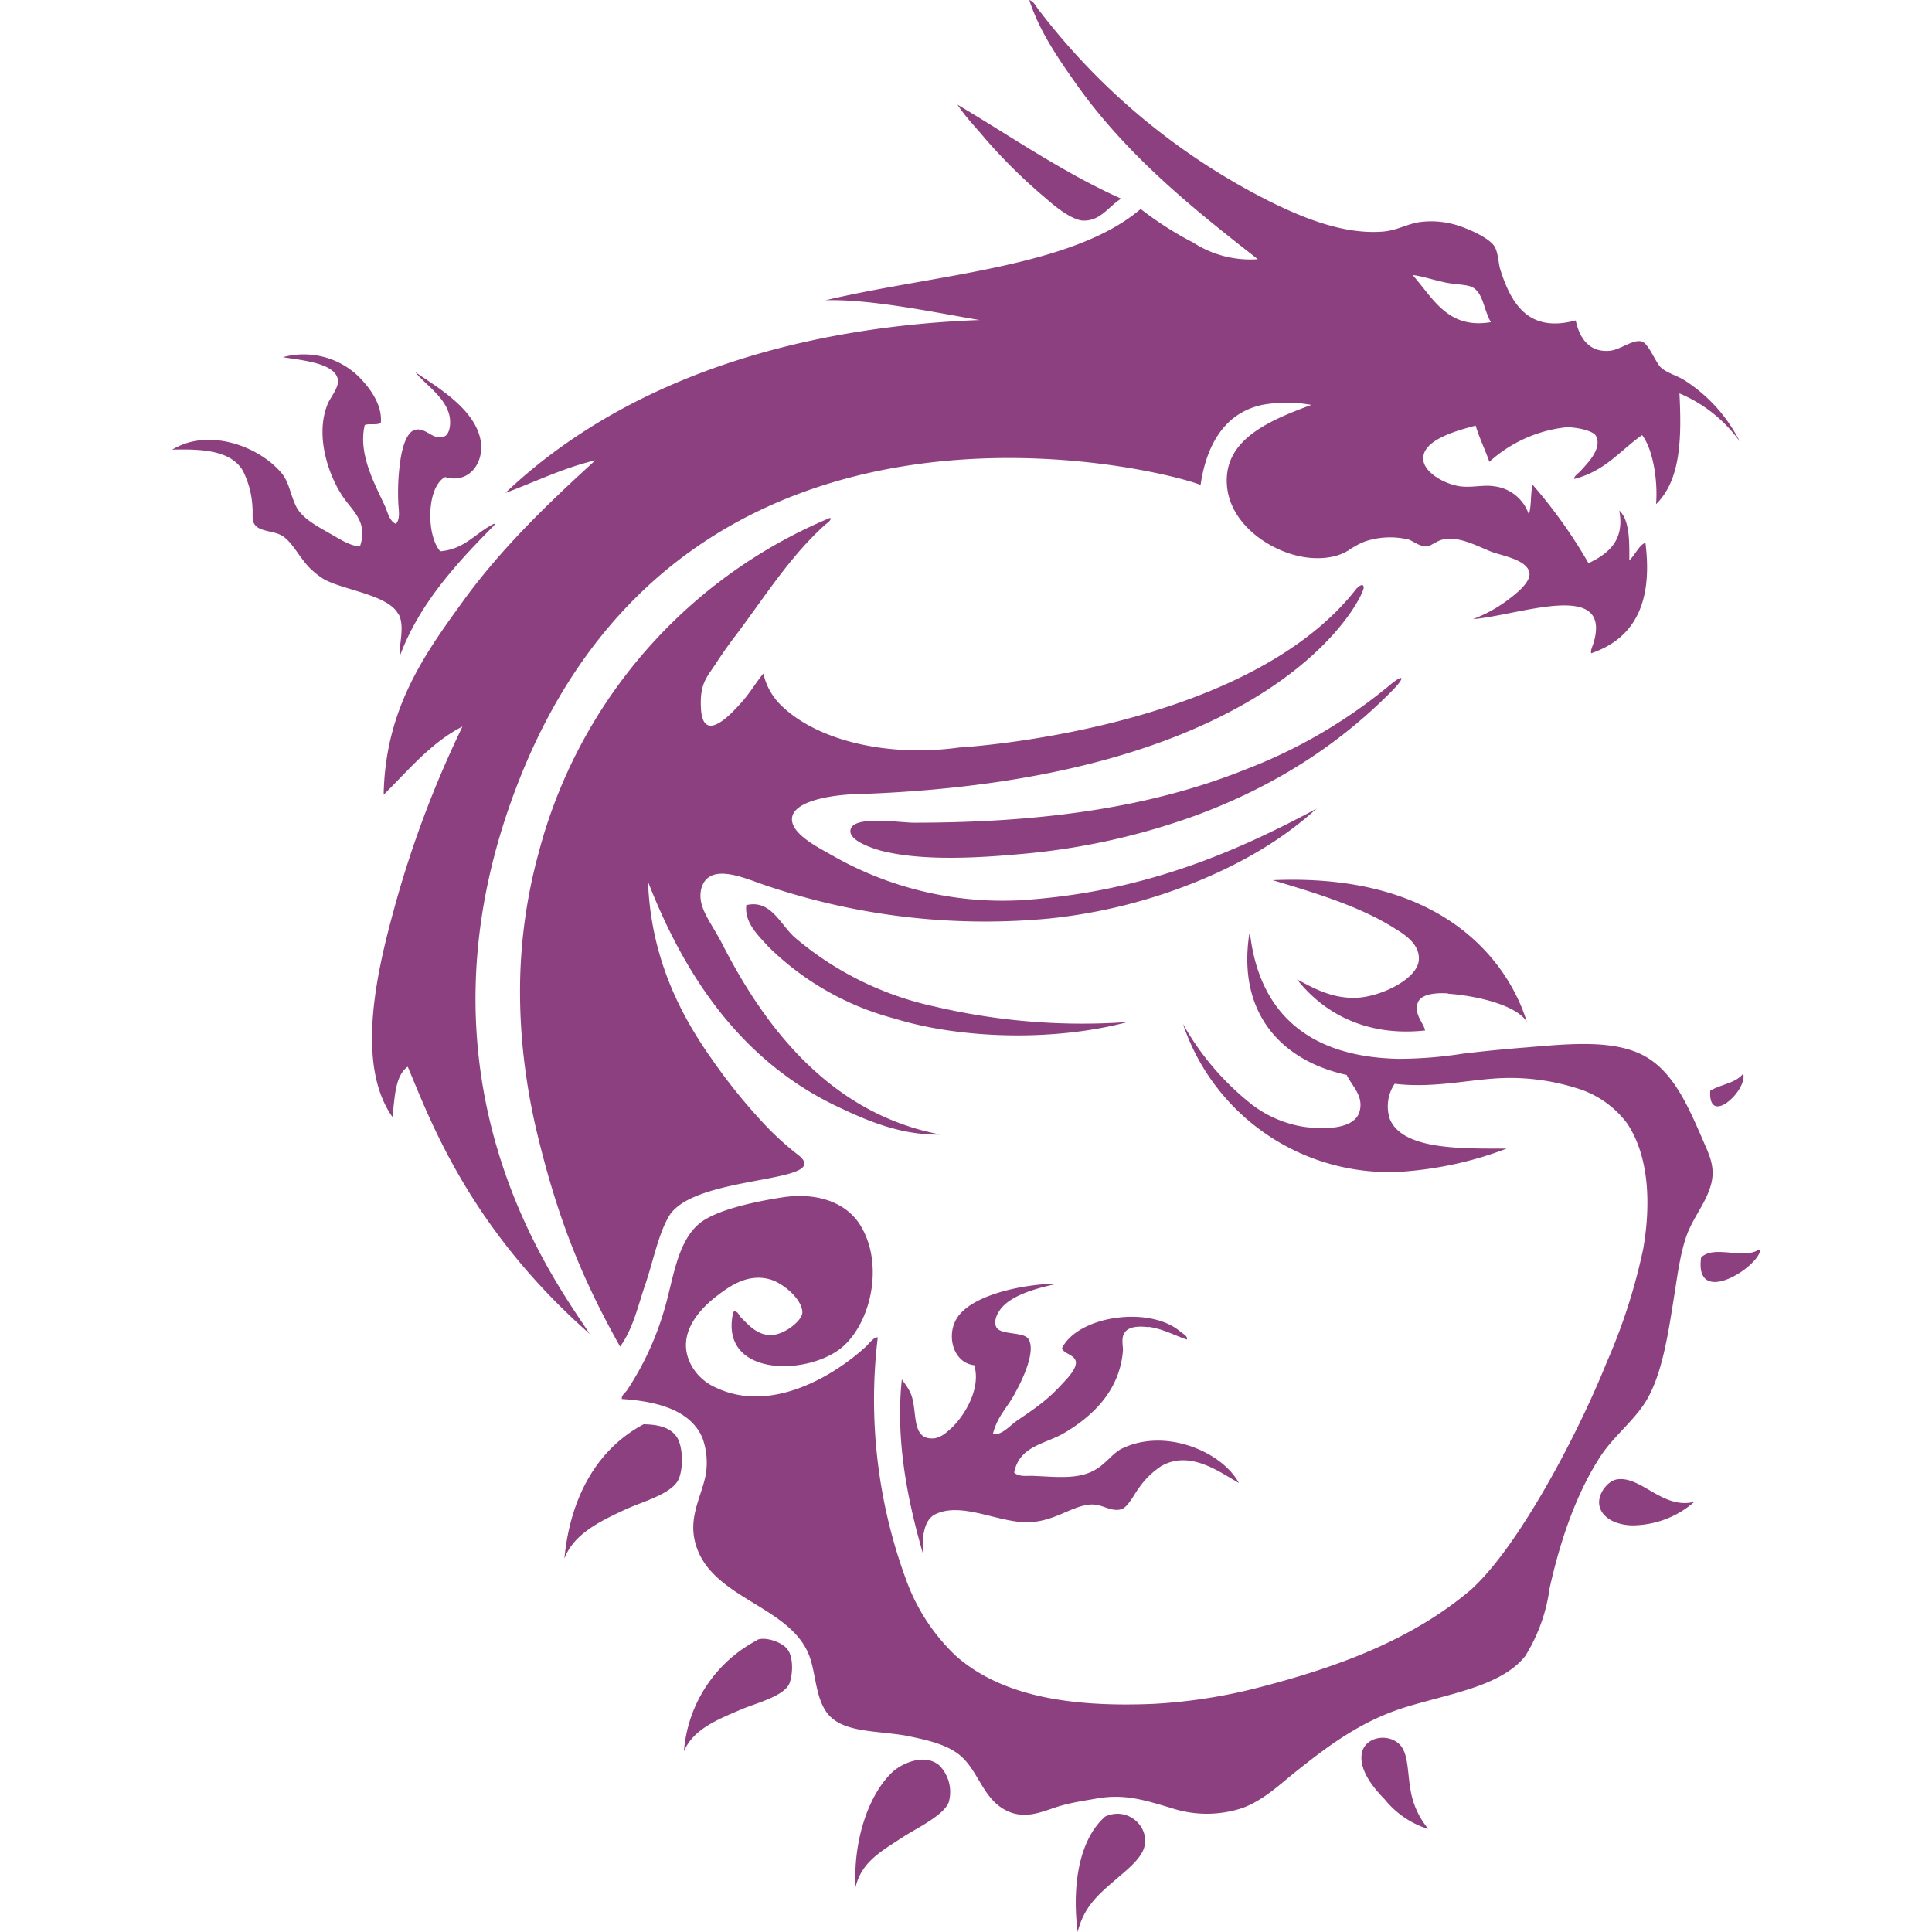 <svg role="img" width="32px" height="32px" viewBox="0 0 24 24" xmlns="http://www.w3.org/2000/svg"><title>MSI</title><path fill="#8d407f" d="M16.362 10.042c-1.044.56-2.193 1.05-3.7 1.142a4.26 4.26 0 0 1-2.321-.556c-.155-.09-.51-.26-.503-.457.011-.242.582-.303.816-.306 5.262-.178 6.29-2.472 6.286-2.563 0-.083-.09.011-.09.011-1.38 1.777-4.937 1.973-4.937 1.973-.877.121-1.761-.08-2.215-.529a.794.794 0 0 1-.215-.39c-.102.122-.17.25-.291.379-.114.128-.458.499-.484.06-.019-.325.076-.393.2-.586a5.178 5.178 0 0 1 .193-.276c.374-.49.684-.997 1.123-1.402.037-.038.11-.075.09-.11a6.221 6.221 0 0 0-3.624 4.166 6.508 6.508 0 0 0-.23 1.72c0 .62.082 1.209.21 1.75.258 1.073.56 1.817 1.033 2.66.155-.211.219-.491.306-.752.098-.276.166-.642.302-.87.321-.528 2.079-.396 1.599-.763a3.613 3.613 0 0 1-.397-.359 7.083 7.083 0 0 1-.673-.831c-.412-.582-.756-1.285-.79-2.2.469 1.21 1.18 2.222 2.313 2.774.378.182.813.378 1.323.367-1.341-.253-2.162-1.285-2.717-2.374-.087-.17-.208-.332-.25-.476a.4.4 0 0 1-.011-.189c.076-.336.484-.17.726-.083a8.489 8.489 0 0 0 3.602.438 6.678 6.678 0 0 0 1.874-.476c.545-.227 1.04-.518 1.452-.896m-2.34 2.657a8.001 8.001 0 0 1-2.4-.189 3.969 3.969 0 0 1-1.754-.865c-.181-.166-.295-.469-.597-.397-.026.22.151.378.272.514a3.507 3.507 0 0 0 1.573.896c.835.257 2.003.283 2.906.038M11.35 10.22c-.178 0-.771-.098-.786.098-.012.121.245.212.381.25.53.136 1.255.086 1.784.037a8.515 8.515 0 0 0 2.098-.465c.99-.362 1.795-.88 2.457-1.55.181-.18.162-.234-.034-.067a6.365 6.365 0 0 1-1.769 1.032c-1.172.472-2.517.665-4.131.665m6.576-6.717c.136.034.299.027.37.068.133.08.133.273.224.431-.54.091-.718-.302-.972-.585.091.007.227.052.378.086M7.325 16.57c-.393-.613-2.39-3.19-.832-6.989 2.128-5.178 7.88-3.772 8.421-3.557.064-.434.257-.884.764-.994a1.712 1.712 0 0 1 .612 0c-.522.193-1.077.427-1.05.976.022.49.52.835.936.91 0 0 .33.072.567-.075a.019.019 0 0 0 .016-.012c.064-.037.12-.075.204-.105a.979.979 0 0 1 .529-.023c.049.011.143.09.227.087.052 0 .136-.076.211-.087.2-.038.397.072.582.147.125.053.465.099.488.273.011.12-.178.264-.28.34a1.765 1.765 0 0 1-.423.23c.56-.045 1.682-.48 1.512.246-.015.076-.057.14-.042.178.578-.197.76-.685.673-1.372-.076.022-.14.17-.2.215v-.004c0-.196.01-.491-.125-.612.068.359-.121.53-.382.654a6.176 6.176 0 0 0-.695-.975c-.027.113-.012.26-.046.37a.518.518 0 0 0-.438-.351c-.129-.02-.272.022-.427 0-.2-.034-.431-.174-.446-.325-.027-.25.423-.367.65-.428.049.163.117.295.17.45a1.693 1.693 0 0 1 .964-.43c.102 0 .329.037.363.113.079.162-.129.355-.19.427-.037.038-.098.08-.079.102.39-.102.567-.355.84-.544.143.189.196.59.173.858.31-.303.318-.824.291-1.376a1.761 1.761 0 0 1 .749.597 1.943 1.943 0 0 0-.68-.756c-.1-.064-.228-.094-.303-.166-.068-.068-.151-.303-.242-.322-.113-.022-.265.11-.397.118-.238.019-.367-.144-.416-.378-.578.158-.8-.197-.937-.632-.023-.075-.023-.18-.06-.264-.042-.106-.273-.212-.394-.257a1.092 1.092 0 0 0-.548-.068c-.17.026-.294.113-.491.12-.476.027-.971-.18-1.357-.37A8.289 8.289 0 0 1 12.896.113c-.03-.038-.053-.094-.11-.113.125.385.348.707.556 1.005.639.915 1.47 1.58 2.283 2.215a1.308 1.308 0 0 1-.805-.208 4.165 4.165 0 0 1-.65-.416c-.85.726-2.548.81-3.916 1.134.567-.019 1.417.163 1.916.246h-.015c-2.389.094-4.449.794-5.877 2.147.37-.136.706-.306 1.118-.405-.59.537-1.171 1.096-1.644 1.75-.468.647-.967 1.33-.986 2.404.287-.28.578-.642.979-.847a13.108 13.108 0 0 0-.85 2.268c-.197.718-.492 1.913-.02 2.582.03-.238.03-.51.19-.624.28.661.76 1.996 2.26 3.319m5.68-14.095c.114.102.333.273.465.265.208 0 .314-.189.458-.272-.719-.321-1.388-.786-2.034-1.168.098.151.227.28.355.435.239.272.477.506.756.74m-8.05 5.16c.075.155 0 .366.011.517.234-.635.688-1.134 1.119-1.572.023-.026.087-.08.049-.072-.227.11-.355.314-.665.34-.174-.196-.174-.793.06-.922.288.087.477-.162.446-.427-.056-.423-.578-.707-.816-.877.125.159.367.303.423.537.02.083.015.242-.075.268-.133.038-.208-.11-.34-.09-.114.018-.167.219-.19.359a2.76 2.76 0 0 0-.03.529c0 .087.034.219-.03.283-.08-.038-.098-.136-.132-.215-.125-.276-.34-.647-.254-1.013.057-.023.163.007.2-.03.02-.227-.143-.443-.29-.586a.983.983 0 0 0-.926-.227c.211.038.68.068.684.302 0 .087-.102.212-.129.28-.166.408.023.93.22 1.194.113.152.28.295.181.575-.128-.008-.246-.09-.363-.155-.166-.095-.34-.185-.423-.329-.083-.162-.09-.325-.204-.446-.284-.321-.896-.544-1.342-.272.378-.011.73.011.877.26a1.119 1.119 0 0 1 .12.454c.008.068-.01.16.023.208.057.098.235.083.34.144.14.08.227.298.382.435a1.02 1.02 0 0 0 .133.102c.242.143.816.196.937.446m3.046 10.057c-.578.306-.914.907-.986 1.67.113-.302.43-.46.767-.615.216-.099.601-.197.662-.397.053-.155.037-.405-.038-.507-.083-.113-.227-.147-.405-.15m1.406 2.683a1.708 1.708 0 0 0-.907 1.38c.117-.28.424-.398.734-.53.189-.076.517-.162.578-.317.045-.125.045-.326-.023-.416-.064-.095-.283-.167-.382-.121m1.701 1.625c-.321.287-.506.88-.476 1.444.08-.321.325-.446.605-.631.162-.102.491-.261.552-.42a.469.469 0 0 0-.118-.461c-.181-.151-.453-.026-.567.072m2.627.567c-.313.276-.415.831-.34 1.432.076-.302.238-.45.454-.635.128-.113.332-.264.374-.42.068-.256-.208-.51-.491-.377m.544-6.085c.174.022.34.113.476.158.011-.049-.05-.071-.08-.098-.385-.329-1.277-.196-1.473.208.034.072.155.076.173.162.016.091-.117.223-.185.295-.177.193-.344.303-.544.439-.098.068-.185.181-.302.17.06-.238.189-.333.29-.537.076-.136.25-.499.152-.646-.057-.095-.355-.046-.4-.151-.039-.087.03-.197.079-.25.14-.151.43-.234.687-.287-.393 0-1.103.132-1.27.457-.113.22-.015.53.231.556.095.306-.151.684-.333.824a.344.344 0 0 1-.15.083c-.303.038-.22-.31-.296-.53-.026-.075-.075-.139-.12-.2-.084.783.086 1.554.264 2.17-.019-.215.015-.43.151-.495.31-.151.726.075 1.089.098.378.019.597-.212.858-.22.136 0 .234.092.359.061.087-.022.159-.181.234-.28a1.017 1.017 0 0 1 .265-.256c.359-.208.73.075.967.208-.211-.39-.914-.688-1.451-.428-.113.053-.204.193-.336.265-.205.121-.48.087-.745.076-.09-.008-.189.019-.26-.042.067-.34.392-.351.634-.499.348-.208.68-.525.718-1.02 0-.068-.026-.163.027-.227.049-.068.174-.076.29-.06m3.138 5.204c-.136-.17-.446-.125-.488.087-.038.215.151.438.284.574a1.126 1.126 0 0 0 .514.36c.011 0 .019.018.022 0a1.01 1.01 0 0 1-.215-.477c-.038-.211-.026-.43-.12-.548m.585-9.343c.359.026.847.14.979.348-.087-.284-.631-1.867-3.156-1.758.503.151 1.077.321 1.512.597.132.08.325.204.302.405-.026.223-.446.434-.748.457-.325.023-.575-.128-.764-.227.321.409.847.715 1.591.635-.018-.094-.143-.204-.09-.347.038-.099.2-.125.374-.114m2.086 6.04c-.098.023-.219.163-.208.302.02.19.254.28.465.265a1.175 1.175 0 0 0 .718-.291c-.396.102-.672-.34-.975-.276m.34-.922c.235-.34.31-.896.393-1.414.042-.276.08-.529.16-.733.09-.22.241-.393.294-.616.05-.216-.038-.37-.113-.548-.174-.4-.348-.798-.673-1.002-.386-.245-.987-.177-1.535-.132a18.282 18.282 0 0 0-.767.076 5.216 5.216 0 0 1-.794.064c-1.096-.02-1.727-.548-1.848-1.542 0 0 0-.012-.011-.008-.151.99.408 1.576 1.21 1.75.064.136.21.257.162.446-.053.227-.424.234-.684.2a1.425 1.425 0 0 1-.658-.28 3.383 3.383 0 0 1-.854-1 2.699 2.699 0 0 0 2.721 1.836c.48-.034.919-.14 1.3-.287-.555 0-1.292.019-1.451-.367a.503.503 0 0 1 .06-.438c.47.056.889-.046 1.282-.068a2.744 2.744 0 0 1 .96.117 1.22 1.22 0 0 1 .642.438c.272.4.303.987.204 1.561a7.181 7.181 0 0 1-.453 1.41c-.37.922-1.111 2.317-1.697 2.835-.703.593-1.584.937-2.608 1.202a6.66 6.66 0 0 1-1.323.208c-1.054.045-1.901-.102-2.46-.598a2.445 2.445 0 0 1-.605-.914 6.474 6.474 0 0 1-.363-3.04c-.038-.007-.064.035-.083.046-.03.03-.057.065-.09.091-.371.333-1.146.813-1.834.488a.635.635 0 0 1-.314-.288c-.189-.363.095-.676.314-.846.162-.125.382-.284.654-.216.162.038.416.246.416.416 0 .098-.223.28-.394.28-.177 0-.29-.144-.377-.227-.016-.027-.046-.087-.087-.06-.19.83.986.8 1.39.404.348-.34.48-1.062.163-1.52-.189-.264-.54-.366-.93-.31-.347.053-.812.152-1.028.314-.302.235-.34.726-.46 1.111a3.651 3.651 0 0 1-.454.972c-.027.038-.072.064-.065.11.465.03.862.15 1.002.487a.907.907 0 0 1 .038.465c-.065.302-.238.555-.102.915.226.597 1.092.71 1.36 1.254.114.223.091.537.235.756.177.269.597.238.986.303.22.045.439.09.605.192.321.19.332.632.718.768.23.075.43-.038.624-.091.15-.042.31-.064.453-.09.337-.054.582.026.9.12a1.406 1.406 0 0 0 .895 0c.257-.098.443-.276.643-.438.408-.325.809-.631 1.353-.805.552-.174 1.21-.261 1.512-.643a2.124 2.124 0 0 0 .302-.839c.14-.631.344-1.202.639-1.652.151-.226.37-.4.525-.623m1.24-4.12c-.087.117-.28.132-.408.212-.027.46.476-.02.408-.216m.19 2.192c-.186.121-.553-.064-.711.095-.084.605.653.159.729-.068 0-.015 0-.03-.023-.027"/></svg>